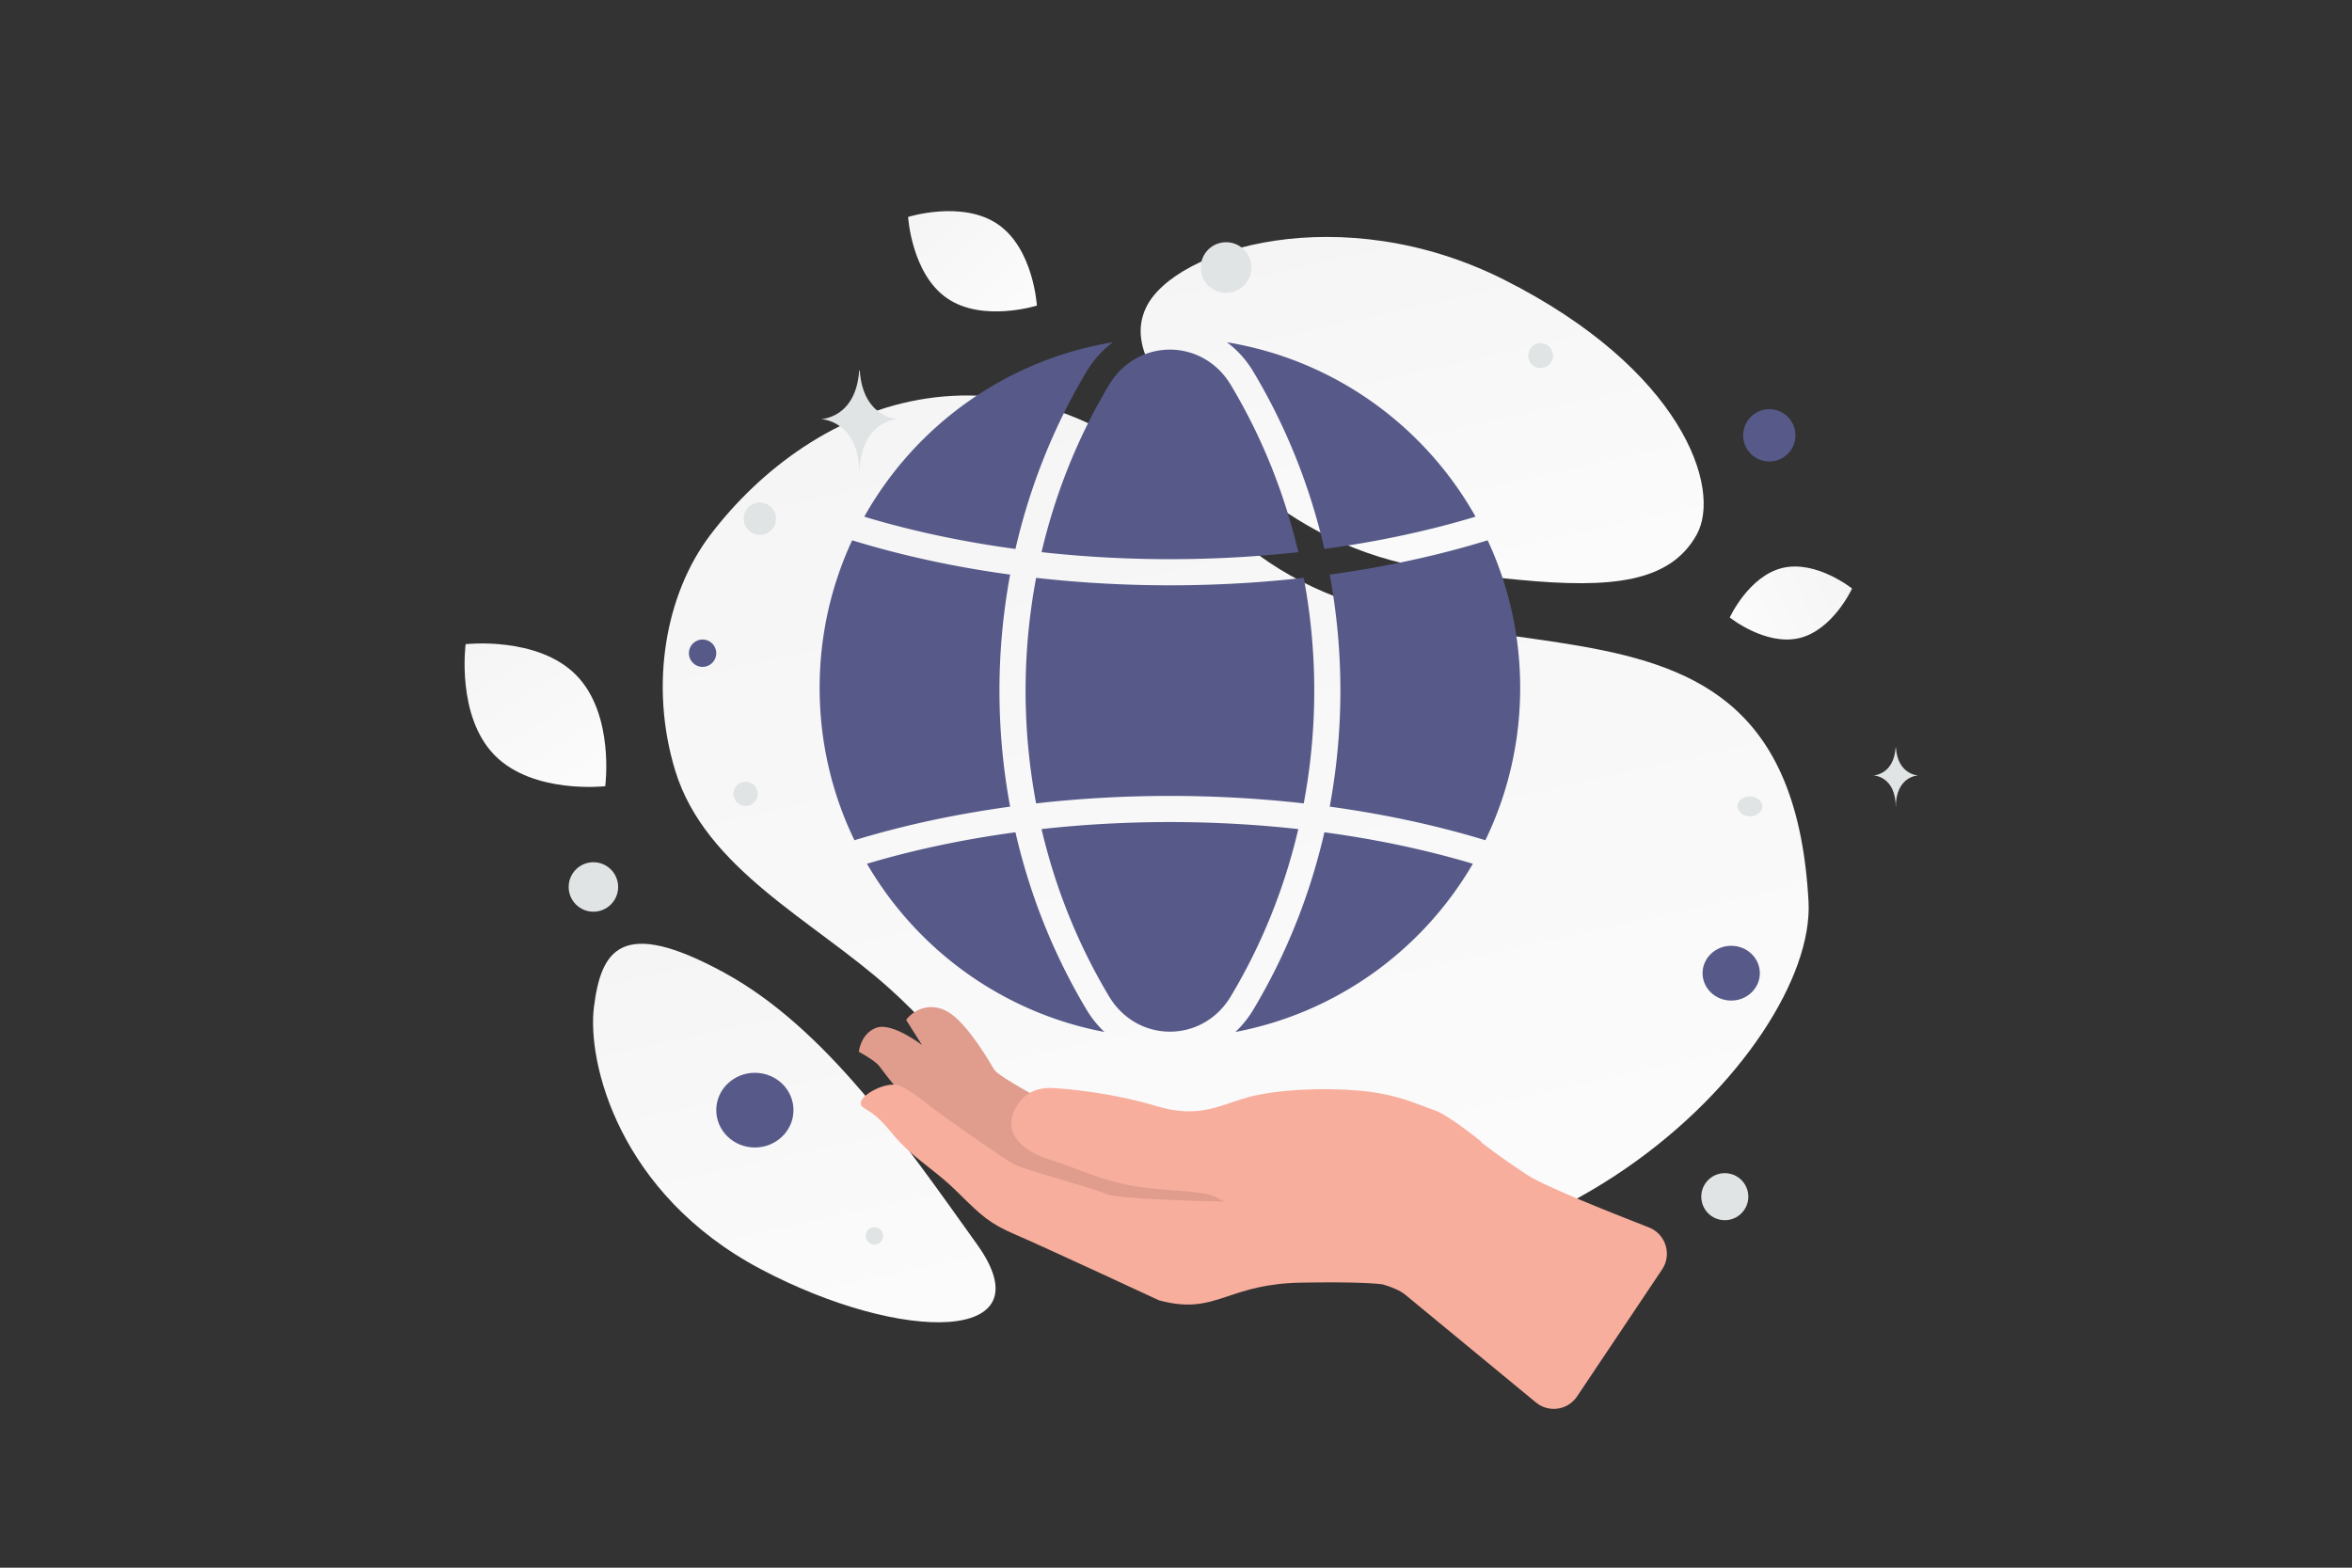 <svg width="900" height="600" viewBox="0 0 900 600" fill="none" xmlns="http://www.w3.org/2000/svg"><rect x="0" y="0" width="900" height="600" fill="#333333" stroke="none"/><path fill="transparent" d="M0 0h900v600H0z"/><path d="M692.038 345.07c3.084 56.838-108.039 172.412-245.006 129.634-63.702-19.897-58.306-52.922-106.745-96.446-28.872-25.941-70.356-45.557-81.894-83.264-9.967-32.547-3.855-67.53 13.425-90.284 38.863-51.174 117.32-86.215 194.625-5.587 77.304 80.627 217.623-.643 225.595 145.947z" fill="url(#a)"/><path d="M649.19 204.731c-10.154 18.122-32.392 20.612-68.02 17.168-26.794-2.594-51.229-4.602-78.025-19.212-18.756-10.219-33.603-24.044-44.439-37.472-11.742-14.547-28.132-31.149-20.097-47.642 11.042-22.657 74.894-41.74 136.898-10.534 68.11 34.29 83.617 79.981 73.683 97.692z" fill="url(#b)"/><path d="M373.947 476.36c-28.763-40.239-58.22-83.007-96.786-104.072-39.779-21.738-47.115-8.34-49.868 12.96-2.754 21.299 9.519 71.766 63.806 100.48 54.301 28.722 109.761 28.292 82.848-9.368z" fill="url(#c)"/><path d="M688.482 244.223c-12.922 3.061-26.589-7.897-26.589-7.897s7.293-15.916 20.22-18.968c12.921-3.061 26.584 7.888 26.584 7.888s-7.293 15.916-20.215 18.977z" fill="url(#d)"/><path d="M362.385 114.139c13.603 9.37 34.387 2.82 34.387 2.82s-1.287-21.74-14.9-31.1c-13.604-9.37-34.378-2.83-34.378-2.83s1.287 21.74 14.891 31.11z" fill="url(#e)"/><path d="M189.276 289.055c14.748 15.011 42.326 11.846 42.326 11.846s3.65-27.502-11.112-42.503c-14.748-15.011-42.313-11.855-42.313-11.855s-3.649 27.502 11.099 42.512z" fill="url(#f)"/><ellipse cx="662.453" cy="372.465" rx="10.96" ry="10.484" transform="rotate(180 662.453 372.465)" fill="#575A89"/><ellipse cx="288.853" cy="424.883" rx="14.773" ry="14.296" transform="rotate(180 288.853 424.883)" fill="#575A89"/><circle r="5.242" transform="matrix(-1 0 0 1 268.839 249.996)" fill="#575A89"/><circle r="10.007" transform="matrix(-1 0 0 1 677.027 166.618)" fill="#575A89"/><circle r="9" transform="matrix(-1 0 0 1 660 458)" fill="#E1E4E5"/><circle r="9.467" transform="matrix(-1 0 0 1 227.068 339.467)" fill="#E1E4E5"/><circle r="3.336" transform="matrix(-1 0 0 1 334.6 473.012)" fill="#E1E4E5"/><circle r="4.765" transform="matrix(-1 0 0 1 589.545 136.105)" fill="#E1E4E5"/><circle r="4.657" transform="scale(1 -1) rotate(-75 -55.33 -337.809)" fill="#E1E4E5"/><circle r="6.195" transform="matrix(-1 0 0 1 290.759 198.531)" fill="#E1E4E5"/><ellipse rx="4.765" ry="3.812" transform="matrix(-1 0 0 1 669.602 308.61)" fill="#E1E4E5"/><circle r="9.691" transform="scale(1 -1) rotate(-75 167.864 -356.915)" fill="#E1E4E5"/><path d="M725.359 286.154h.124c.738 10.46 8.517 10.621 8.517 10.621s-8.578.167-8.578 12.253c0-12.086-8.577-12.253-8.577-12.253s7.775-.161 8.514-10.621zM328.772 141.823h.215c1.271 18.304 14.668 18.586 14.668 18.586s-14.773.293-14.773 21.443c0-21.15-14.772-21.443-14.772-21.443s13.391-.282 14.662-18.586z" fill="#E1E4E5"/><path d="M401.892 422.625s-19.843-10.538-21.436-13.213c-1.6-2.666-9.224-15.922-16.212-21.138-6.978-5.208-14.108-2.436-17.504 2.067l6.06 9.625s-11.382-8.762-17.407-6.625c-6.025 2.137-6.755 9.195-6.755 9.195s4.944 2.624 7.329 4.908c2.385 2.284 25.062 40.095 80.46 50.069 55.398 9.974 60.536 2.747 61.168 2.25.633-.498 2.979-11.188 2.979-11.188l-78.682-25.95z" fill="#F8AE9D"/><path opacity=".1" d="M401.892 422.625s-19.843-10.538-21.436-13.213c-1.6-2.666-9.224-15.922-16.212-21.138-6.978-5.208-14.108-2.436-17.504 2.067l6.06 9.625s-11.382-8.762-17.407-6.625c-6.025 2.137-6.755 9.195-6.755 9.195s4.944 2.624 7.329 4.908c2.385 2.284 25.062 40.095 80.46 50.069 55.398 9.974 60.536 2.747 61.168 2.25.633-.498 2.979-11.188 2.979-11.188l-78.682-25.95z" fill="#000"/><path fill-rule="evenodd" clip-rule="evenodd" d="M544.783 423.4c1.489.57 2.8 1.072 3.965 1.445 5.353 1.712 18.049 12.085 18.049 12.085l-.119.188c6.893 5.245 10.576 7.79 17.549 12.459 6.244 4.181 31.218 14.166 46.703 20.181 6.442 2.502 8.936 10.334 5.091 16.076l-32.557 48.62c-3.528 5.27-10.817 6.356-15.71 2.323-15.546-12.813-45.895-37.83-49.935-41.179-2.122-1.76-5.454-3.078-8.736-4.032-2.81-.389-10.619-1.006-31.135-.668-13.071.215-21.001 2.851-27.801 5.112-8.193 2.724-14.746 4.902-26.673 1.647 0 0-44.616-20.745-55.14-25.244-9.694-4.152-12.941-7.336-20.678-14.923-.651-.64-1.335-1.31-2.057-2.015-3.485-3.399-6.885-6.081-10.221-8.712-4.983-3.931-9.823-7.748-14.588-13.673-4.476-5.554-7.565-7.433-9.388-8.542-1.423-.865-2.074-1.261-2.011-2.569.142-2.984 9.94-8.428 14.832-6.421 4.891 2.008 12.252 8.301 12.252 8.301s27.446 19.912 32.339 22.114c2.452 1.108 9.902 3.324 17.336 5.534 7.384 2.196 14.753 4.387 17.191 5.484 4.888 2.21 45.42 2.902 45.42 2.902-1.302-.558-2.367-1.077-3.094-1.528-2.874-1.774-9.43-2.263-16.78-2.811-5.606-.418-11.673-.87-16.92-1.953-7.797-1.604-13.271-3.648-19.348-5.917-3.378-1.261-6.942-2.592-11.194-3.955-11.904-3.817-16.792-10.978-13.435-18.368 3.356-7.39 9.135-9.281 15.262-8.922 6.128.359 22.62 1.898 39.307 6.9 13.025 3.913 20.702 1.307 28.573-1.365 2.21-.75 4.435-1.505 6.798-2.123 10.78-2.818 27.678-3.689 42.355-2.423 11.482.99 19.144 3.923 24.498 5.972z" fill="#F8AE9D"/><path fill-rule="evenodd" clip-rule="evenodd" d="M425.862 131c-3.876 2.872-7.319 6.606-10.07 11.2-12.703 21.209-21.777 44.178-27.221 67.902-20.082-2.71-39.572-6.828-57.857-12.353 19.56-34.842 54.24-60.056 95.148-66.749zm-99.781 75.79c19.085 5.882 39.455 10.257 60.452 13.126a243.347 243.347 0 0 0-.004 88.809c-20.676 2.827-40.743 7.114-59.573 12.862-8.534-17.632-13.319-37.418-13.319-58.321 0-20.177 4.458-39.313 12.444-56.476zm5.664 123.797c19.202 32.993 52.085 57.042 90.877 64.374-2.565-2.397-4.872-5.23-6.829-8.498-12.707-21.215-21.783-44.192-27.227-67.923-19.704 2.66-38.838 6.676-56.821 12.047zm66.802-13.273c5.237 22.365 13.845 44.01 25.825 64.01v.001c10.797 18.034 35.808 18.034 46.605 0l.001-.001c11.979-20 20.587-41.645 25.824-64.01-32.336-3.586-65.921-3.586-98.255 0zm108.236 1.226c-5.444 23.731-14.519 46.708-27.226 67.923-1.957 3.267-4.263 6.098-6.826 8.495 38.787-7.337 71.664-31.386 90.863-64.376-17.981-5.369-37.112-9.383-56.811-12.042zm61.599 3.041c-18.828-5.745-38.891-10.03-59.562-12.856a243.342 243.342 0 0 0-.004-88.812c20.992-2.87 41.357-7.246 60.436-13.128 7.987 17.164 12.447 36.302 12.447 56.481 0 20.901-4.784 40.684-13.317 58.315zm-69.503-14.097c-33.695-3.813-68.716-3.813-102.408 0a233.33 233.33 0 0 1 .004-86.327c33.692 3.812 68.71 3.811 102.399-.003a233.326 233.326 0 0 1 .005 86.33zm-100.327-96.156c32.334 3.584 65.914 3.583 98.245-.003-5.238-22.357-13.844-43.994-25.819-63.987-10.814-18.037-35.81-18.032-46.606-.001v.001c-11.976 19.994-20.582 41.632-25.82 63.99zm108.226-1.23c20.077-2.711 39.562-6.829 57.841-12.355-19.56-34.837-54.235-60.047-95.137-66.742 3.876 2.872 7.321 6.605 10.074 11.197l.001.002c12.702 21.208 21.776 44.176 27.221 67.898z" fill="#575A89"/><defs><linearGradient id="a" x1="559.222" y1="685.768" x2="351.36" y2="-252.035" gradientUnits="userSpaceOnUse"><stop stop-color="#fff"/><stop offset="1" stop-color="#EEE"/></linearGradient><linearGradient id="b" x1="580.786" y1="322.179" x2="490.28" y2="-84.516" gradientUnits="userSpaceOnUse"><stop stop-color="#fff"/><stop offset="1" stop-color="#EEE"/></linearGradient><linearGradient id="c" x1="341.83" y1="608.455" x2="247.461" y2="172.047" gradientUnits="userSpaceOnUse"><stop stop-color="#fff"/><stop offset="1" stop-color="#EEE"/></linearGradient><linearGradient id="d" x1="639.822" y1="251.834" x2="752.939" y2="198.394" gradientUnits="userSpaceOnUse"><stop stop-color="#fff"/><stop offset="1" stop-color="#EEE"/></linearGradient><linearGradient id="e" x1="415.377" y1="144.884" x2="308.291" y2="31.965" gradientUnits="userSpaceOnUse"><stop stop-color="#fff"/><stop offset="1" stop-color="#EEE"/></linearGradient><linearGradient id="f" x1="248.118" y1="340.328" x2="141.498" y2="173.192" gradientUnits="userSpaceOnUse"><stop stop-color="#fff"/><stop offset="1" stop-color="#EEE"/></linearGradient></defs></svg>